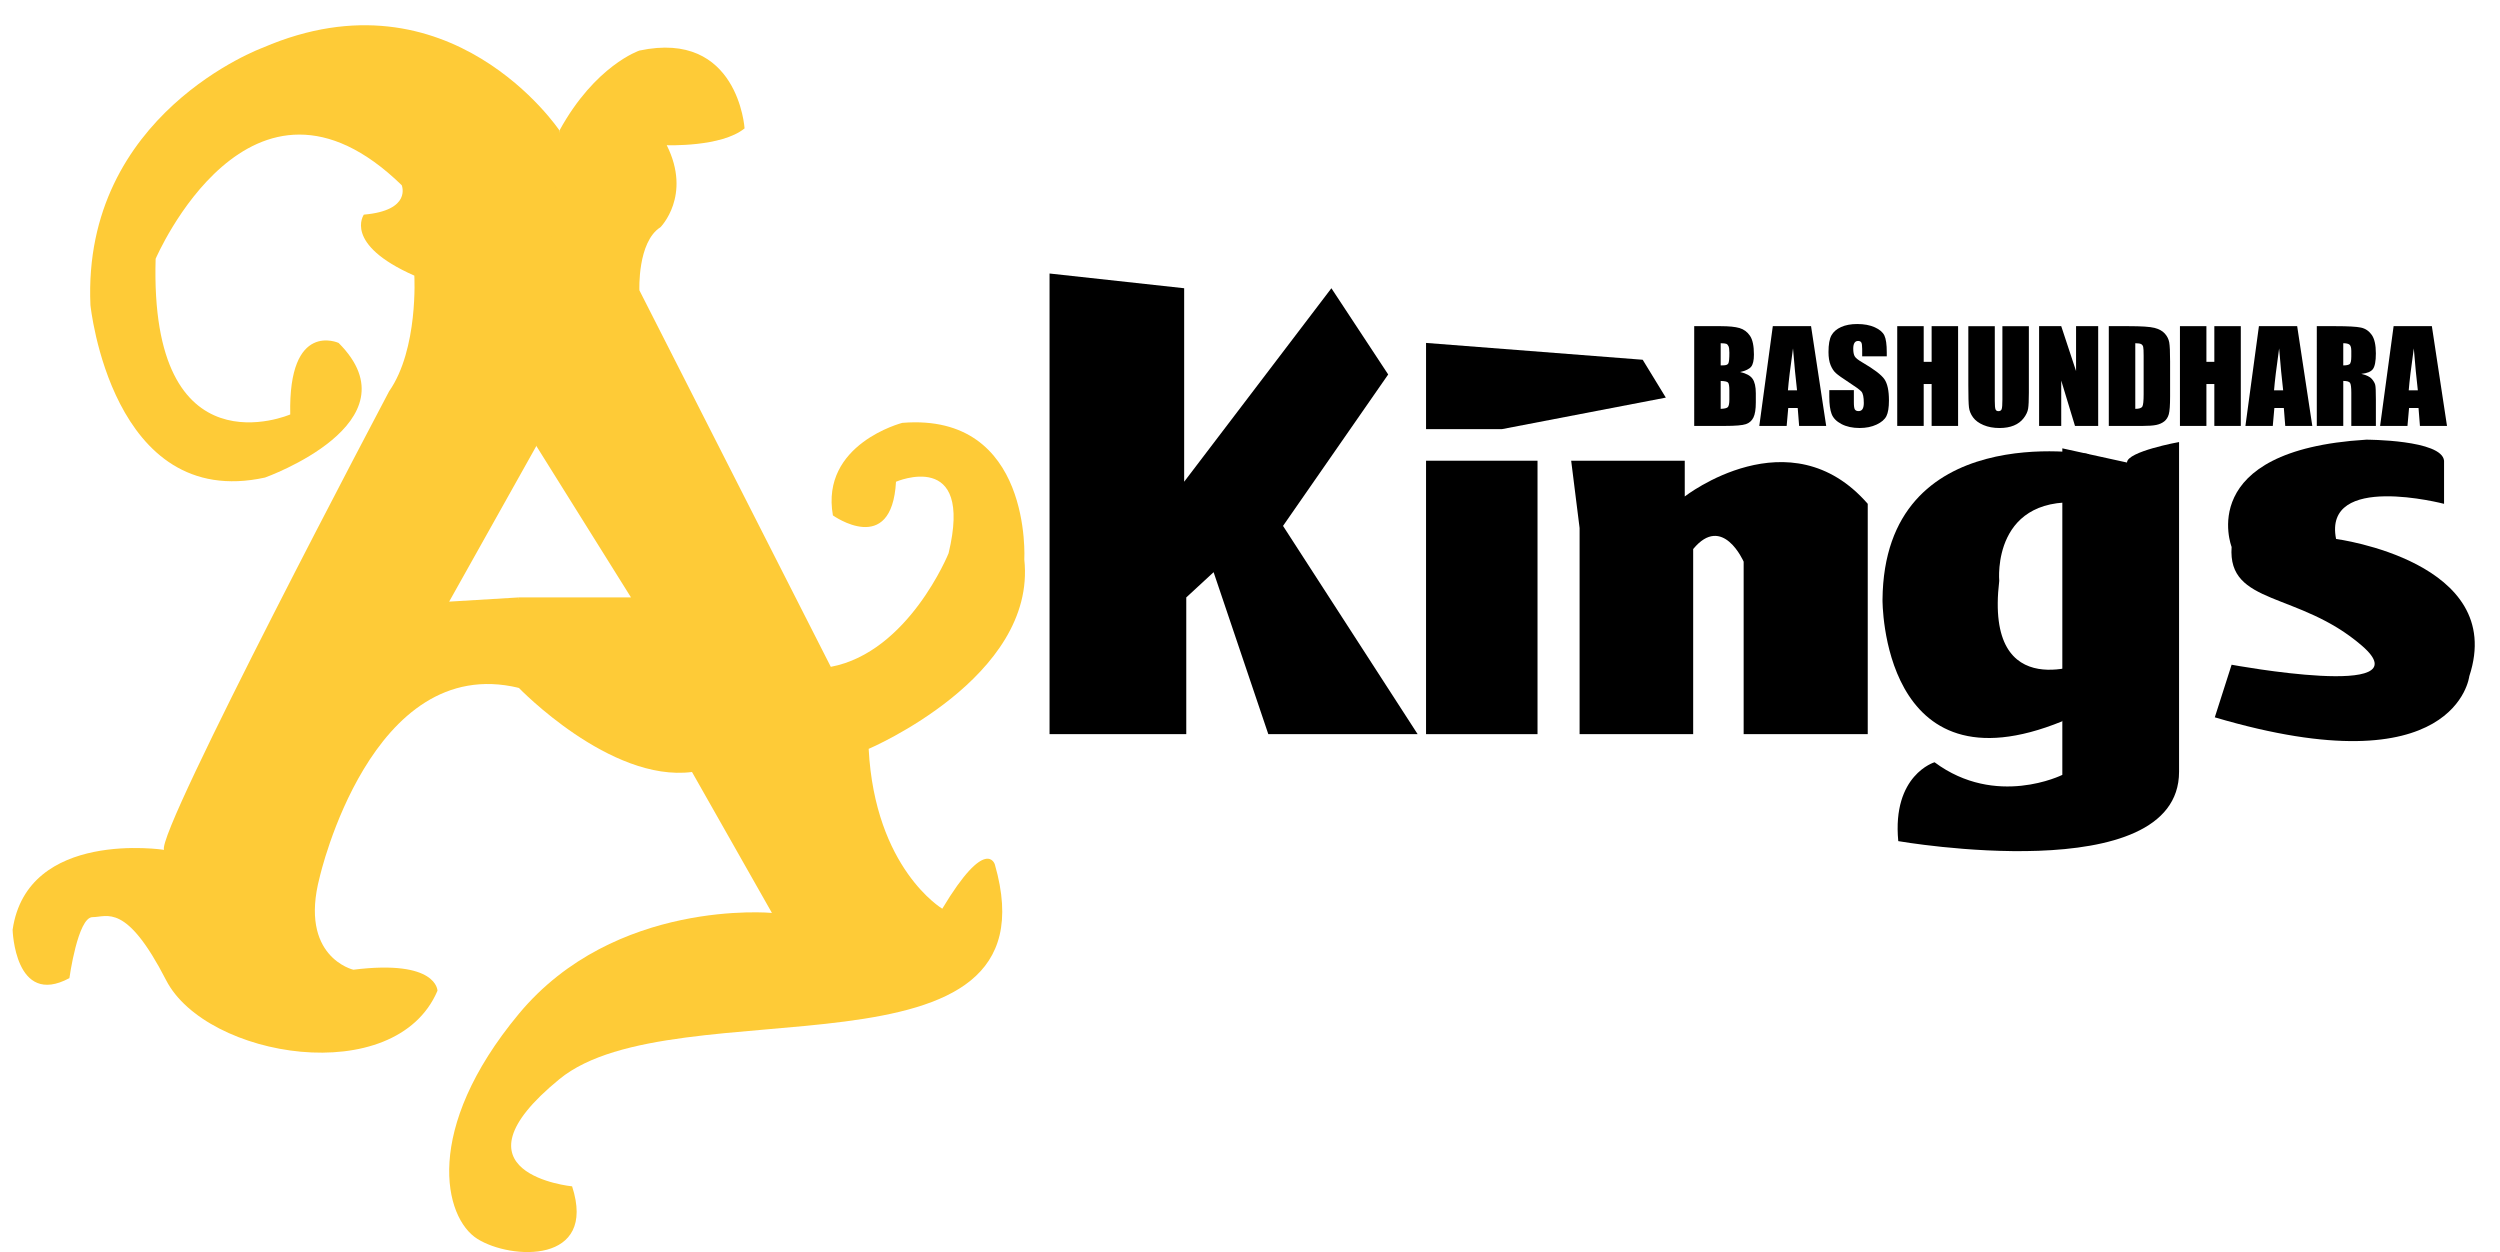 <?xml version="1.0" encoding="utf-8"?>
<!-- Generator: Adobe Illustrator 16.0.3, SVG Export Plug-In . SVG Version: 6.00 Build 0)  -->
<!DOCTYPE svg PUBLIC "-//W3C//DTD SVG 1.1//EN" "http://www.w3.org/Graphics/SVG/1.1/DTD/svg11.dtd">
<svg version="1.1" id="Capa_1" xmlns="http://www.w3.org/2000/svg" xmlns:xlink="http://www.w3.org/1999/xlink" x="0px" y="0px"
	 width="198.1px" height="99.214px" viewBox="0 0 198.1 99.214" enable-background="new 0 0 198.1 99.214" xml:space="preserve">
<path fill="#FECB37" d="M44.333,10.34c2.833-5.167,6.333-6.333,6.333-6.333C58.5,2.34,59,10.173,59,10.173
	c-1.833,1.5-6.167,1.333-6.167,1.333c2,4-0.5,6.5-0.5,6.5c-1.833,1.167-1.667,5-1.667,5L65.833,52.84c6.167-1.166,9.333-9,9.333-9
	c2-8.333-4.167-5.667-4.167-5.667c-0.333,6-5,2.667-5,2.667c-1-5.667,5.5-7.333,5.5-7.333c10.333-0.833,9.667,10.833,9.667,10.833
	c1,9.333-12.333,15-12.333,15c0.5,9.501,5.833,12.666,5.833,12.666c3.5-5.834,4.167-3.5,4.167-3.5c5.167,17.999-25.333,9.5-34.5,17
	s1,8.5,1,8.5c2,6.166-4.833,5.834-7.5,4.167S33.5,89.506,41.11,80.34s20.057-8,20.057-8l-6.333-11.167
	c-6.5,0.833-13.723-6.667-13.723-6.667l-2.11-1.5l2.11-5.667h8.057H50l-7.5-12l-2.333-3L44.333,10.34z"/>
<path fill="#FECB37" d="M44.333,10.34c0,0-8.667-12.964-23.5-6.565c0,0-14.333,5.232-13.667,20.399c0,0,1.667,16.333,13.833,13.667
	c0,0,12.166-4.333,5.833-10.667c0,0-4-1.833-3.833,5.667c0,0-11.167,4.834-10.667-12.333c0,0,7.5-17.5,19.5-5.833
	c0,0,0.833,2-3,2.333c0,0-1.667,2.333,4,4.833c0,0,0.333,5.834-2,9.167c0,0-18.5,35-17.833,36.333c0,0-10.833-1.667-12,6.333
	c0,0,0.167,6.166,4.5,3.833c0,0,0.666-4.833,1.833-4.833s2.667-1.167,5.833,5s18.167,8.666,21.5,0.833c0,0,0-2.499-6.667-1.666
	c0,0-4.334-1.001-2.667-7.334c0,0,4.054-17.834,15.777-15V47.34l-5.517,0.333L42.5,35.34L44.333,10.34z"/>
<polygon points="83.166,58.173 94,58.173 94,47.34 96.166,45.34 100.5,58.173 112.333,58.173 101.667,41.673 110,29.673 
	105.5,22.84 93.833,38.173 93.833,22.84 83.166,21.673 "/>
<rect x="113" y="36.507" width="8.833" height="21.667"/>
<polygon points="113,34.007 113,27.173 130.167,28.507 132,31.507 119,34.007 "/>
<path d="M125.167,58.173V41.84l-0.667-5.333h9v2.833c0,0,8.333-6.5,14.5,0.583v18.25h-9.833V44.507c0,0-1.666-3.833-4-1v14.667
	H125.167z"/>
<path d="M176.833,52.673c0,0,15.334,2.834,10.334-1.5c-5-4.333-10.668-3.167-10.334-7.833c0,0-3-7.667,10.667-8.5
	c0,0,6.001,0,6.167,1.667v3.417c0,0-9.613-2.517-8.557,2.783c0,0,13.557,1.787,10.557,10.877c0,0-1,8.924-20.167,3.257
	L176.833,52.673z"/>
<g>
	<path d="M134.251,25.845h2.092c0.66,0,1.16,0.05,1.501,0.151c0.341,0.101,0.615,0.305,0.824,0.612
		c0.21,0.308,0.313,0.803,0.313,1.486c0,0.462-0.074,0.784-0.221,0.966c-0.148,0.182-0.439,0.322-0.875,0.419
		c0.485,0.107,0.814,0.286,0.986,0.535c0.173,0.249,0.26,0.631,0.26,1.146v0.733c0,0.534-0.063,0.93-0.188,1.187
		s-0.322,0.433-0.596,0.528c-0.271,0.094-0.83,0.142-1.673,0.142h-2.425V25.845z M136.347,27.197v1.758
		c0.09-0.003,0.16-0.005,0.209-0.005c0.207,0,0.338-0.05,0.395-0.149s0.084-0.383,0.084-0.852c0-0.248-0.023-0.421-0.069-0.52
		c-0.047-0.099-0.107-0.162-0.182-0.188C136.708,27.215,136.564,27.201,136.347,27.197z M136.347,30.186v2.212
		c0.296-0.01,0.484-0.055,0.566-0.137c0.08-0.082,0.121-0.282,0.121-0.601v-0.737c0-0.338-0.036-0.543-0.109-0.615
		C136.853,30.236,136.66,30.195,136.347,30.186z"/>
	<path d="M143.508,25.845l1.199,7.905h-2.144l-0.112-1.421h-0.75l-0.126,1.421h-2.168l1.07-7.905H143.508z M142.397,30.928
		c-0.106-0.896-0.213-2.002-0.319-3.32c-0.214,1.514-0.348,2.621-0.402,3.32H142.397z"/>
	<path d="M149.506,28.237h-1.947v-0.586c0-0.273-0.025-0.448-0.075-0.522s-0.133-0.112-0.249-0.112c-0.126,0-0.222,0.05-0.286,0.151
		c-0.065,0.101-0.098,0.254-0.098,0.459c0,0.264,0.037,0.462,0.109,0.596c0.069,0.133,0.268,0.294,0.593,0.483
		c0.934,0.543,1.521,0.989,1.764,1.337s0.363,0.91,0.363,1.685c0,0.563-0.067,0.978-0.201,1.245
		c-0.135,0.267-0.395,0.491-0.78,0.671c-0.385,0.181-0.833,0.271-1.345,0.271c-0.561,0-1.04-0.104-1.437-0.313
		s-0.656-0.474-0.779-0.796s-0.185-0.78-0.185-1.372v-0.518h1.947v0.962c0,0.296,0.027,0.487,0.082,0.571
		c0.056,0.084,0.152,0.127,0.292,0.127s0.243-0.054,0.312-0.161c0.067-0.107,0.102-0.267,0.102-0.479
		c0-0.465-0.064-0.77-0.194-0.913c-0.133-0.143-0.46-0.382-0.981-0.718c-0.521-0.338-0.866-0.584-1.035-0.737
		c-0.17-0.153-0.31-0.365-0.421-0.635s-0.167-0.615-0.167-1.035c0-0.605,0.079-1.048,0.236-1.328
		c0.158-0.28,0.413-0.499,0.765-0.657s0.777-0.237,1.275-0.237c0.544,0,1.008,0.086,1.392,0.259s0.638,0.39,0.762,0.652
		c0.125,0.262,0.188,0.707,0.188,1.335V28.237z"/>
	<path d="M155.159,25.845v7.905h-2.097v-3.32h-0.628v3.32h-2.097v-7.905h2.097v2.827h0.628v-2.827H155.159z"/>
	<path d="M160.767,25.845v5.283c0,0.599-0.02,1.02-0.06,1.262s-0.158,0.492-0.354,0.747c-0.196,0.255-0.454,0.449-0.774,0.581
		s-0.698,0.198-1.134,0.198c-0.481,0-0.906-0.078-1.274-0.234s-0.645-0.36-0.827-0.61s-0.29-0.515-0.323-0.793
		s-0.05-0.863-0.05-1.755v-4.678h2.097v5.928c0,0.345,0.019,0.565,0.058,0.662c0.038,0.096,0.115,0.144,0.231,0.144
		c0.133,0,0.218-0.053,0.256-0.159s0.058-0.355,0.058-0.75v-5.825H160.767z"/>
	<path d="M166.26,25.845v7.905h-1.838l-1.09-3.594v3.594h-1.754v-7.905h1.754l1.175,3.56v-3.56H166.26z"/>
	<path d="M167.102,25.845h1.569c1.013,0,1.697,0.045,2.055,0.137c0.356,0.091,0.628,0.241,0.813,0.449
		c0.187,0.208,0.303,0.44,0.35,0.696c0.046,0.255,0.069,0.758,0.069,1.506v2.769c0,0.709-0.034,1.184-0.103,1.423
		c-0.067,0.239-0.187,0.426-0.355,0.562c-0.17,0.135-0.379,0.229-0.628,0.283s-0.624,0.081-1.126,0.081h-2.645V25.845z
		 M169.2,27.197v5.2c0.302,0,0.487-0.06,0.558-0.178c0.069-0.119,0.104-0.442,0.104-0.969v-3.071c0-0.358-0.012-0.587-0.035-0.688
		s-0.076-0.175-0.159-0.222S169.428,27.197,169.2,27.197z"/>
	<path d="M177.561,25.845v7.905h-2.097v-3.32h-0.628v3.32h-2.097v-7.905h2.097v2.827h0.628v-2.827H177.561z"/>
	<path d="M182.028,25.845l1.199,7.905h-2.144l-0.112-1.421h-0.75l-0.126,1.421h-2.168l1.07-7.905H182.028z M180.917,30.928
		c-0.106-0.896-0.213-2.002-0.319-3.32c-0.214,1.514-0.348,2.621-0.402,3.32H180.917z"/>
	<path d="M183.583,25.845h1.484c0.989,0,1.659,0.038,2.01,0.112s0.636,0.266,0.856,0.574s0.331,0.798,0.331,1.472
		c0,0.615-0.078,1.029-0.233,1.24c-0.156,0.211-0.464,0.338-0.922,0.381c0.415,0.101,0.694,0.236,0.837,0.405
		s0.231,0.325,0.267,0.466s0.052,0.531,0.052,1.169v2.085h-1.947v-2.627c0-0.423-0.034-0.685-0.102-0.786
		c-0.068-0.101-0.247-0.151-0.535-0.151v3.564h-2.098V25.845z M185.68,27.197v1.758c0.235,0,0.4-0.032,0.495-0.095
		s0.142-0.27,0.142-0.618v-0.435c0-0.25-0.045-0.415-0.137-0.493S185.922,27.197,185.68,27.197z"/>
	<path d="M192.701,25.845l1.199,7.905h-2.144l-0.112-1.421h-0.75l-0.126,1.421H188.6l1.07-7.905H192.701z M191.589,30.928
		c-0.106-0.896-0.213-2.002-0.319-3.32c-0.214,1.514-0.348,2.621-0.402,3.32H191.589z"/>
</g>
<g>
	<path d="M163.419,35.526v25.875c0,0-5.25,2.625-10.125-1c0,0-3.375,1-2.875,6.25c0,0,22.25,3.875,22.25-5.5V35.026
		c0,0-4.125,0.75-4.125,1.625L163.419,35.526z"/>
	<path d="M165.526,35.988c0,0-16.231-2.837-16.356,11.538c0,0-0.125,15.5,14.25,9.625l2.106-2.75v-2c0,0-8.308,3.719-7.106-6.375
		c0,0-0.662-7.125,7.106-6.125V35.988z"/>
</g>
</svg>
